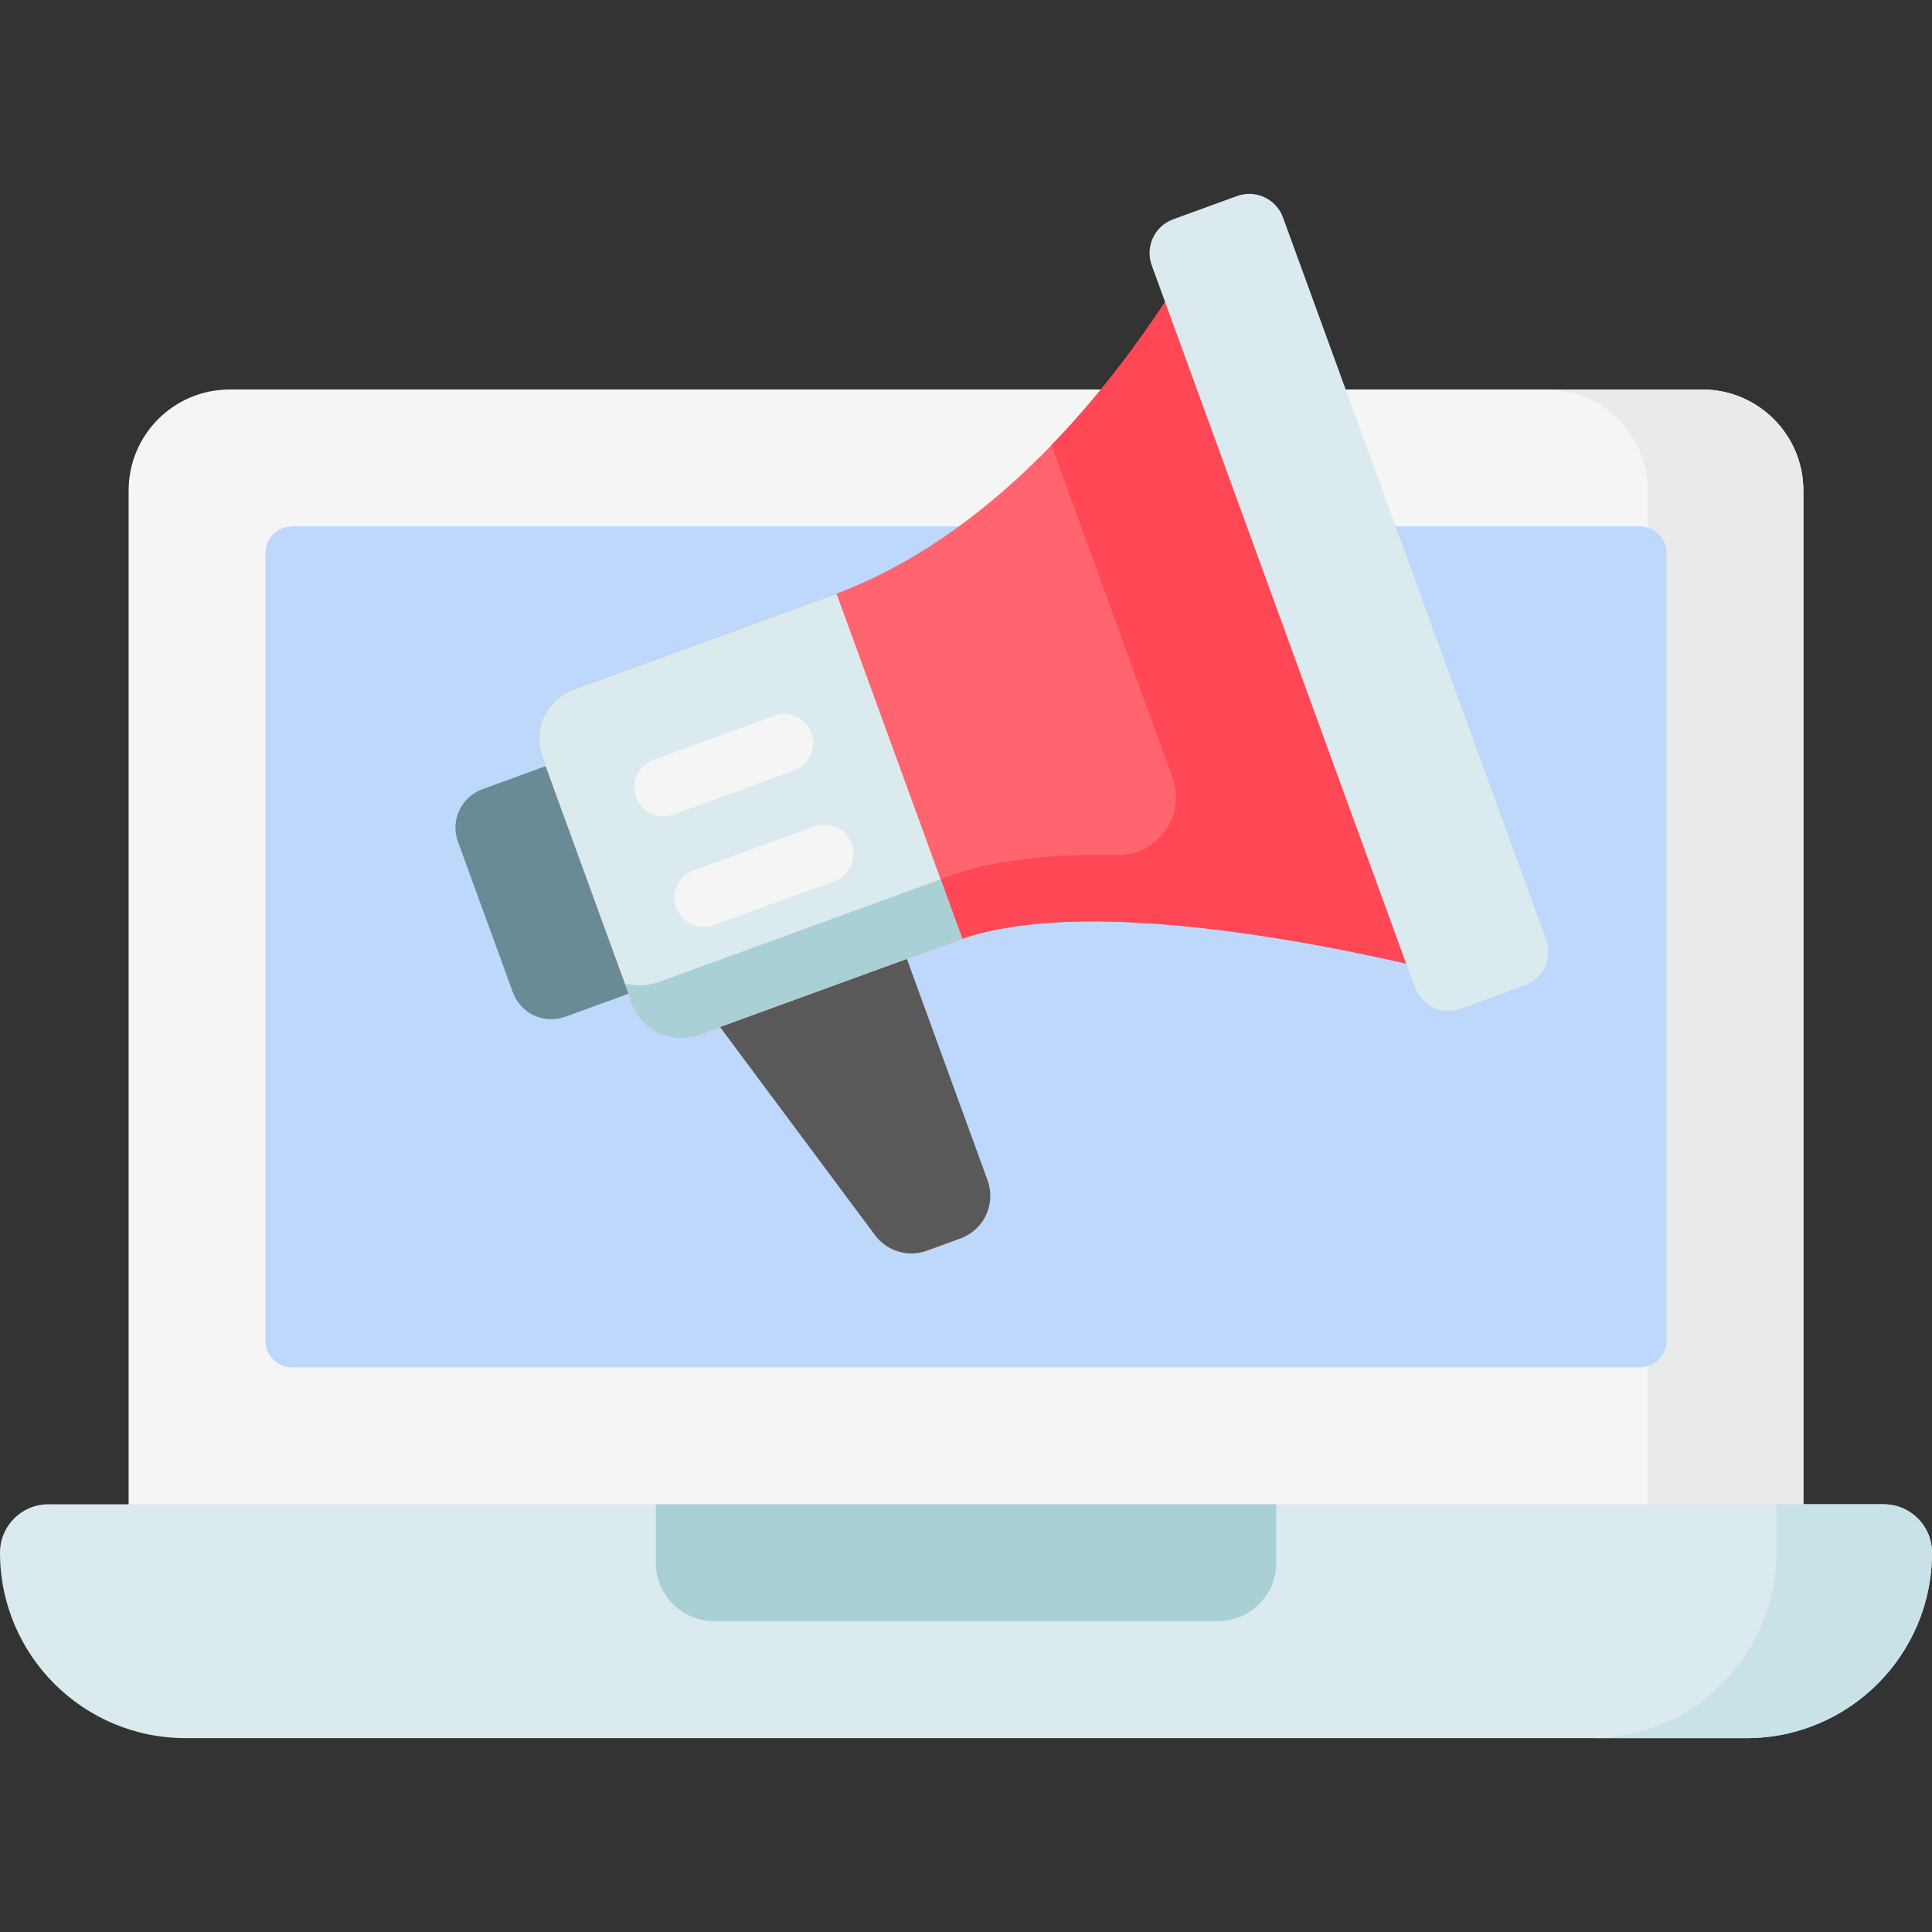 <svg id="1755239407" enable-background="new 0 0 512 512" height="512" viewBox="0 0 512 512" width="512" xmlns="http://www.w3.org/2000/svg" class="svg u_1755239407" data-icon-custom="true" data-icon-name="ads.svg"><rect x="0" y="0" width="512" height="512" fill="#333333" stroke="none"/> <g> <g> <g> <g> <g> <g> <path d="m451.13 437.493h-390.26c-14.792 0-26.783-11.991-26.783-26.783v-280.707c0-14.792 11.991-26.783 26.783-26.783h390.26c14.792 0 26.783 11.991 26.783 26.783v280.706c0 14.792-11.991 26.784-26.783 26.784z" fill="#f5f5f5"/> 
 <path d="m451.13 103.219h-41.24c14.792 0 26.783 11.991 26.783 26.783v280.707c0 14.792-11.991 26.783-26.783 26.783h41.24c14.792 0 26.783-11.991 26.783-26.783v-280.706c0-14.792-11.991-26.784-26.783-26.784z" fill="#eaeaea"/> 
 <path d="m70.355 355.317v-208.761c0-3.904 3.165-7.068 7.068-7.068h357.153c3.904 0 7.068 3.165 7.068 7.068v208.761c0 3.904-3.165 7.069-7.068 7.069h-357.152c-3.904 0-7.069-3.165-7.069-7.069z" fill="#bed8fb"/> 
 <path d="m462.831 460.624h-413.662c-27.155 0-49.169-22.014-49.169-49.17 0-7.069 5.731-12.8 12.8-12.8h486.4c7.069 0 12.8 5.731 12.8 12.8 0 27.156-22.014 49.17-49.169 49.17z" fill="#daeaef"/> 
 <path d="m499.2 398.654h-28.438v12.8c0 27.156-22.014 49.169-49.169 49.169h41.238c27.156 0 49.169-22.014 49.169-49.169 0-7.069-5.731-12.8-12.8-12.8z" fill="#c9e2e7"/> 
</g> 
 <path d="m173.792 398.654v15.492c0 8.556 6.936 15.492 15.492 15.492h133.431c8.556 0 15.492-6.936 15.492-15.492v-15.492z" fill="#a8d0d5"/> 
</g> 
</g> 
</g> 
 <g> <g> <g> <g> <path d="m254.546 328.196-8.916 3.249c-4.987 1.817-10.575.145-13.745-4.112l-58.643-78.763 53.866-30.752 34.61 94.982c2.271 6.232-.94 13.125-7.172 15.396z" fill="#595959"/> 
 <g> <path d="m213.967 246.072-64.165 23.381c-5.622 2.049-11.841-.848-13.89-6.471l-14.553-39.938c-2.049-5.622.848-11.841 6.471-13.89l64.165-23.381z" fill="#688b96"/> 
 <path d="m324.265 53.244s-37.983 80.54-103.685 104.481l-68.597 24.996c-7.207 2.626-10.921 10.598-8.295 17.805l23.806 65.331c2.626 7.208 10.598 10.921 17.806 8.295l68.598-24.996c45.232-16.482 146.595 13.283 146.595 13.283z" fill="#ff646f"/> 
 <path d="m400.492 262.439-76.227-209.195s-16.155 34.256-45.618 64.727l32.072 88.016c3.689 10.124-3.921 20.816-14.694 20.618-16.732-.308-32.279 1.162-44.295 5.54l-76.961 28.043c-3.058 1.114-6.239 1.211-9.171.464l1.896 5.205c2.626 7.207 10.598 10.921 17.806 8.295l68.597-24.996c18.219-6.639 45.546-5.774 71.687-2.374 38.757 5.042 74.908 15.657 74.908 15.657z" fill="#ff4755"/> 
 <path d="m404.029 261.15-16.889 6.154c-4.944 1.801-10.411-.746-12.213-5.69l-69.703-191.292c-1.801-4.944.746-10.411 5.69-12.213l16.889-6.154c4.944-1.801 10.411.746 12.213 5.69l69.704 191.293c1.8 4.943-.747 10.411-5.691 12.212z" fill="#daeaef"/> 
 <path d="m221.68 157.307c-.368.136-.731.283-1.099.417l-68.597 24.996c-7.207 2.626-10.921 10.598-8.295 17.805l23.806 65.331c2.626 7.207 10.598 10.921 17.805 8.295l68.598-24.996c.369-.134.741-.255 1.11-.388z" fill="#daeaef"/> 
 <path d="m174.768 260.188c-3.058 1.114-6.239 1.211-9.171.464l1.896 5.205c2.626 7.207 10.598 10.921 17.806 8.295l68.597-24.996c.366-.133.736-.263 1.109-.391l-5.73-15.726z" fill="#a8d0d5"/> 
</g> 
</g> 
 <g> <g> <path d="m168.539 211.264c-1.461-4.009.605-8.444 4.614-9.904l31.989-11.656c4.01-1.46 8.444.605 9.905 4.615 1.461 4.009-.605 8.444-4.614 9.904l-31.989 11.656c-4.036 1.469-8.453-.631-9.905-4.615z" fill="#f5f5f5"/> 
</g> 
 <g> <path d="m179.211 240.551c-1.461-4.009.605-8.444 4.614-9.904l31.989-11.656c4.01-1.46 8.444.605 9.905 4.615 1.461 4.009-.605 8.444-4.614 9.904l-31.989 11.656c-4.036 1.469-8.453-.63-9.905-4.615z" fill="#f5f5f5"/> 
</g> 
</g> 
</g> 
</g> 
</g> 
</g> 
</g> 
</svg>
